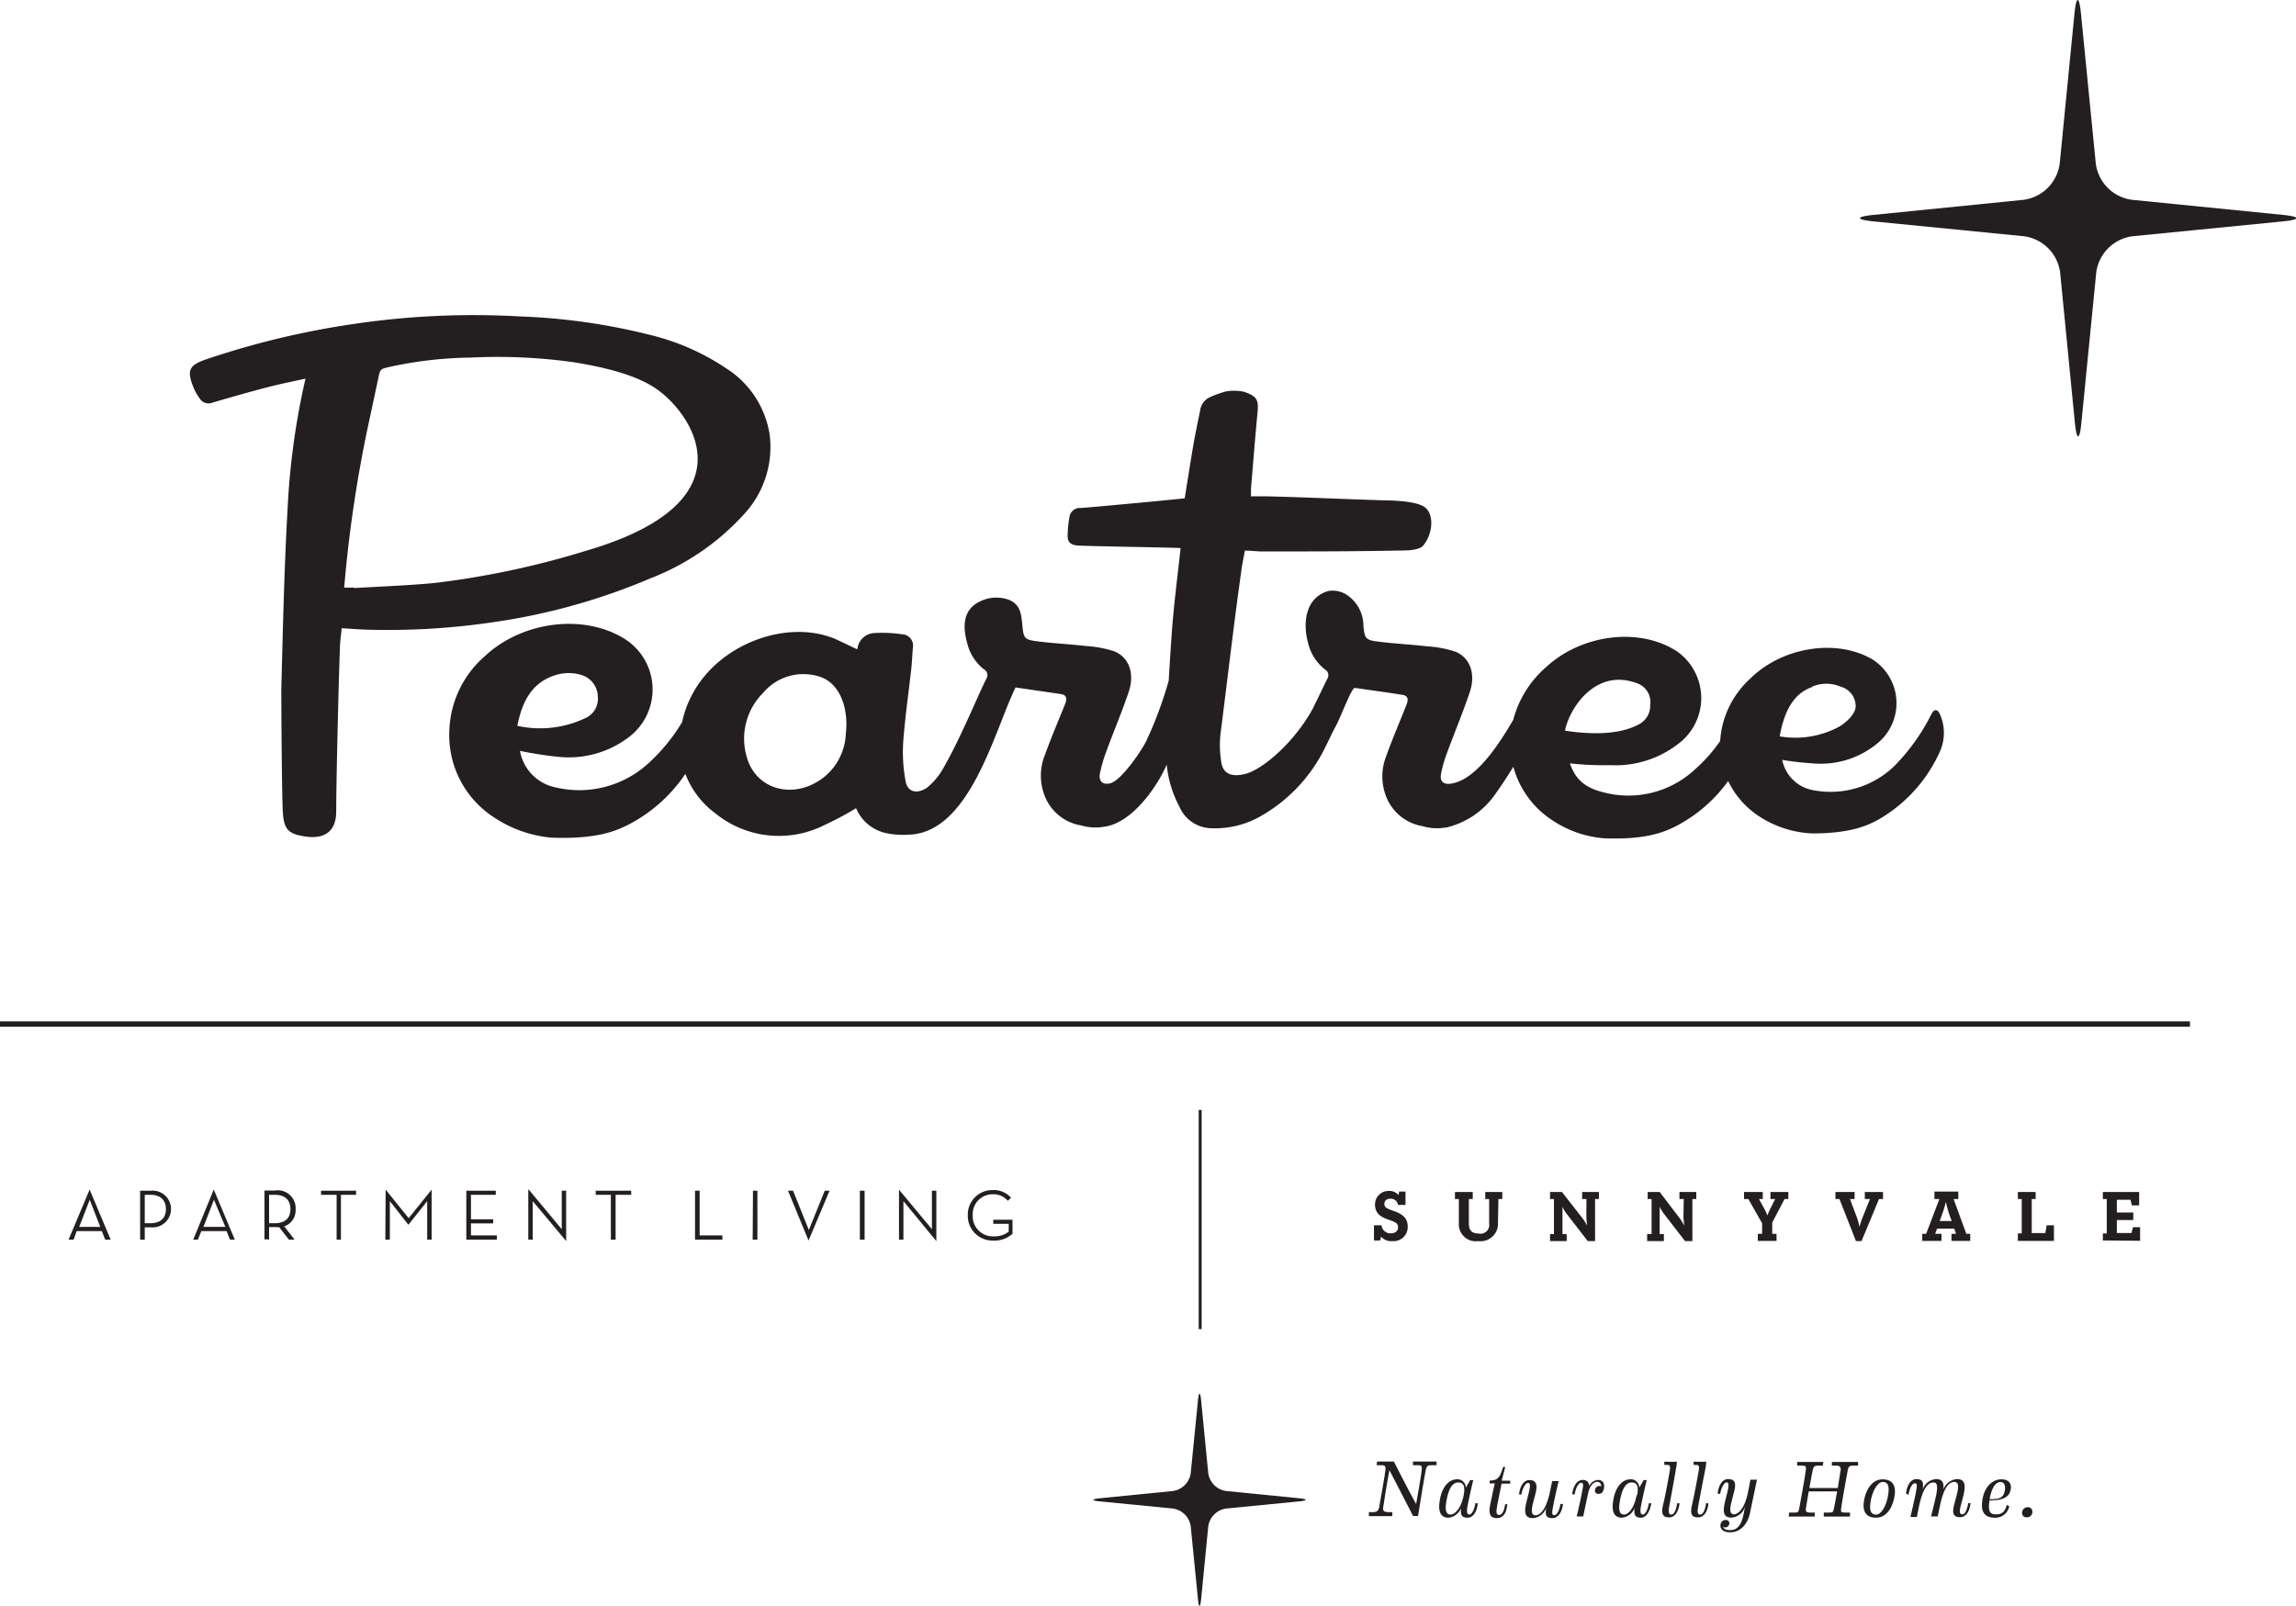 <?xml version="1.0" encoding="UTF-8"?> <svg xmlns="http://www.w3.org/2000/svg" viewBox="0 0 218.26 152.68"><defs><style> .cls-1 { fill: #231f20; } </style></defs><title>logo-peartree-footer</title><g id="Layer_2" data-name="Layer 2"><g id="Images"><rect class="cls-1" y="97.11" width="208.18" height="0.51"></rect><g><path class="cls-1" d="M132.89,114.56a.68.68,0,0,0-.7-.59c-.35,0-.59.17-.59.49s.19.42.66.59l.29.11c.81.28,1.27.7,1.27,1.45a1.34,1.34,0,0,1-1.46,1.39,1.26,1.26,0,0,1-1.07-.42l-.09.36h-.59V116.5h.72a.84.84,0,0,0,.88.76c.43,0,.69-.22.69-.57s-.21-.48-.75-.67l-.29-.11c-.73-.26-1.15-.63-1.15-1.41a1.29,1.29,0,0,1,1.33-1.27,1.14,1.14,0,0,1,.9.39l.07-.33h.6v1.27Z"></path><path class="cls-1" d="M142.4,116.26a1.66,1.66,0,0,1-1.88,1.74,1.61,1.61,0,0,1-1.84-1.7V114h-.37v-.67H140V114h-.37v2.34c0,.68.33.94.93.94a.83.83,0,0,0,1-.94V114h-.37v-.67h1.62V114h-.37Z"></path><path class="cls-1" d="M150.81,114h-.41v-.67H152V114h-.37v4h-.7l-2-2.59a3.47,3.47,0,0,1-.4-.67s0,.53,0,.91v1.68h.4v.67h-1.58v-.67h.37V114h-.37v-.67h1.13l2,2.56a5.52,5.52,0,0,1,.4.65,8.37,8.37,0,0,1-.08-.85Z"></path><path class="cls-1" d="M160.06,114h-.41v-.67h1.6V114h-.37v4h-.7l-2-2.59a3.75,3.75,0,0,1-.41-.67s0,.53,0,.91v1.68h.4v.67h-1.59v-.67H157V114h-.37v-.67h1.14l1.95,2.56a7.42,7.42,0,0,1,.4.65,7.47,7.47,0,0,1-.09-.85Z"></path><path class="cls-1" d="M170,114h-.36l-1.17,2.24v1.07h.41v.67h-1.78v-.67h.41v-1L166.2,114h-.41v-.67h1.78V114h-.36l.5.91c.17.33.29.62.31.65a4,4,0,0,1,.28-.66l.45-.9h-.45v-.67H170Z"></path><path class="cls-1" d="M176.3,114h-.44l.68,1.81c.11.31.23.84.23.84a7.37,7.37,0,0,1,.26-.83l.73-1.82h-.49v-.67H179V114h-.38l-1.66,4h-.53l-1.57-4h-.38v-.67h1.82Z"></path><path class="cls-1" d="M183.89,113.29h2.27V114h-.45l1.21,3.31h.37v.67h-1.78v-.67h.43l-.17-.5h-1.63l-.18.5h.6v.67h-1.83v-.67h.37l1.26-3.31h-.47Zm.5,2.8h1.14l-.24-.66a10.74,10.74,0,0,1-.31-1.16s-.18.7-.35,1.16Z"></path><path class="cls-1" d="M191.82,117.27h.37V114h-.37v-.67h1.69V114h-.37v3.24h1.29l.13-.74h.69v1.48h-3.43Z"></path><path class="cls-1" d="M199.9,117.94v-.67h.37V114h-.37v-.67h3.45v1.28h-.69l-.13-.54h-1.3v1.21h1.56V116h-1.56v1.23h1.4l.13-.55h.68v1.29Z"></path></g><g><path class="cls-1" d="M7,117.86H6.52l2-4.76h0l2,4.76H10l-.32-.81H7.29Zm1.53-3.79-1,2.58H9.53Z"></path><path class="cls-1" d="M13.76,117.86h-.44v-4.65h1a1.75,1.75,0,1,1,0,3.48h-.56Zm.53-1.56c1.06,0,1.48-.57,1.48-1.34s-.42-1.36-1.48-1.36h-.53v2.7Z"></path><path class="cls-1" d="M18.81,117.86h-.44l1.95-4.76h0l2,4.76h-.46l-.32-.81h-2.4Zm1.53-3.79-1,2.58h2.08Z"></path><path class="cls-1" d="M28,117.86h-.54l-.93-1.19a2.3,2.3,0,0,1-.38,0h-.57v1.17h-.44v-4.65h1A1.7,1.7,0,0,1,28.1,115a1.6,1.6,0,0,1-1.08,1.6Zm-1.88-1.56c1.06,0,1.49-.56,1.49-1.34s-.43-1.36-1.49-1.36h-.54v2.7Z"></path><path class="cls-1" d="M32,113.6H30.52v-.39h3.33v.39H32.41v4.26H32Z"></path><path class="cls-1" d="M36.66,113.11h0l2.19,2.71,2.18-2.71h0v4.75h-.42V114.2l-1.79,2.25h0l-1.76-2.25v3.66h-.43Z"></path><path class="cls-1" d="M44.33,113.21h2.8v.39H44.77v2.33h2.11v.39H44.77v1.14h2.46v.4h-2.9Z"></path><path class="cls-1" d="M50.64,114.2v3.66h-.42v-4.75h.05l3.13,3.76v-3.66h.42V118h0Z"></path><path class="cls-1" d="M58.07,113.6H56.63v-.39H60v.39H58.52v4.26h-.45Z"></path><path class="cls-1" d="M66.07,113.21h.44v4.25h2.16v.4h-2.6Z"></path><path class="cls-1" d="M71.58,113.21H72v4.65h-.45Z"></path><path class="cls-1" d="M74.91,113.21h.48l1.5,3.74,1.51-3.74h.46l-2,4.74h0Z"></path><path class="cls-1" d="M81.74,113.21h.45v4.65h-.45Z"></path><path class="cls-1" d="M85.88,114.2v3.66h-.42v-4.75h0l3.13,3.76v-3.66h.42V118h0Z"></path><path class="cls-1" d="M92,115.53a2.33,2.33,0,0,1,2.36-2.38,2.19,2.19,0,0,1,1.75.73l-.31.29a1.77,1.77,0,0,0-1.45-.62,1.88,1.88,0,0,0-1.88,2,1.91,1.91,0,0,0,2,2,2.14,2.14,0,0,0,1.42-.45v-.74H94.42v-.39h1.83v1.33a2.55,2.55,0,0,1-1.84.65A2.35,2.35,0,0,1,92,115.53Z"></path></g><rect class="cls-1" x="113.95" y="105.53" width="0.28" height="20.84"></rect><g><path class="cls-1" d="M134.62,143c.21-1.15.52-3,.54-3.31s-.06-.38-.33-.38h-.51l0-.35,1.13,0,1.11,0,0,.35H136c-.27,0-.37.09-.45.38s-.58,3.39-.75,4.45h-.47c-.15-.32-1.6-3.09-2.25-4.36-.24,1.25-.57,3.32-.6,3.59s.11.4.45.4h.42l0,.38-1.12,0-1.1,0,0-.38h.38c.34,0,.52-.12.58-.4s.61-3.39.62-3.68-.07-.38-.34-.38h-.51l.05-.35h1.59C132.68,139.32,134.05,142,134.62,143Z"></path><path class="cls-1" d="M139.51,144.3c-.51,0-.72-.23-.61-.94a1.44,1.44,0,0,1-1.22.94c-.59,0-1-.4-.83-1.53.18-1.37.87-2.12,1.65-2.12a.79.79,0,0,1,.84.8c.13-.24.31-.52.42-.73h.29c-.14.56-.41,1.78-.53,2.39s-.08.88.15.89.48-.45.58-1.07l.23,0C140.39,143.81,140,144.3,139.51,144.3Zm-.37-2.14c.15-.83,0-1.21-.51-1.21s-.91.46-1.14,1.81c-.15.89,0,1.24.41,1.24S138.91,143.38,139.14,142.16Z"></path><path class="cls-1" d="M143.29,143c-.07.81-.35,1.34-1,1.34s-.79-.43-.65-1.19c.09-.46.33-1.5.45-2.11h-.48l0-.27c.82,0,1-.38,1.27-1.29h.21c-.1.38-.27,1-.34,1.3l.81,0,0,.28h-.82l-.42,2.09c-.13.7-.06.89.19.89s.49-.36.56-1Z"></path><path class="cls-1" d="M148.58,143c-.07.6-.37,1.34-1,1.34s-.71-.32-.59-1a1.45,1.45,0,0,1-1.28,1c-.69,0-.88-.44-.6-1.55l.22-.87c.17-.7.13-.93-.08-.93s-.52.48-.62,1.1l-.23,0c.06-.57.33-1.37,1-1.37s.76.52.58,1.22l-.23.89c-.24.92-.14,1.24.22,1.24s.93-.38,1.32-2l.26-1.25h.62c-.14.54-.4,1.7-.5,2.24-.17.82-.15,1,.09,1s.48-.45.58-1.07Z"></path><path class="cls-1" d="M152.22,141.32c0-.27-.15-.43-.39-.43s-.68.23-.86,1.08l-.47,2.21h-.62c.14-.53.38-1.66.49-2.2.15-.76.19-1-.06-1s-.52.48-.62,1.1l-.24,0c.07-.6.36-1.37,1-1.37a.56.56,0,0,1,.62.59,1,1,0,0,1,.84-.59c.4,0,.63.26.57.73s-.26.59-.52.59a.3.3,0,0,1-.33-.39A.42.42,0,0,1,152.22,141.32Z"></path><path class="cls-1" d="M156,144.3c-.51,0-.72-.23-.61-.94a1.44,1.44,0,0,1-1.22.94c-.59,0-1-.4-.83-1.53.18-1.37.87-2.12,1.65-2.12a.79.79,0,0,1,.84.8c.13-.24.31-.52.42-.73h.29c-.14.56-.41,1.78-.53,2.39s-.08.88.15.89.48-.45.58-1.07l.23,0C156.83,143.81,156.43,144.3,156,144.3Zm-.37-2.14c.15-.83,0-1.21-.51-1.21s-.91.46-1.14,1.81c-.15.89,0,1.24.41,1.24S155.35,143.38,155.58,142.16Z"></path><path class="cls-1" d="M158.71,143.06c-.13.69-.11.93.16.94s.47-.43.56-1.07l.23,0c-.06.64-.36,1.34-1,1.34s-.76-.4-.56-1.21.56-2.76.66-3.41c0-.24,0-.37-.29-.37h-.26l0-.31a11.81,11.81,0,0,0,1.19,0,3.51,3.51,0,0,1-.09.71C159.13,140.82,158.87,142.16,158.71,143.06Z"></path><path class="cls-1" d="M161.46,143.06c-.13.69-.11.93.16.94s.47-.43.56-1.07l.23,0c-.06.64-.35,1.34-1,1.34s-.75-.4-.56-1.21.56-2.76.66-3.41c0-.24,0-.37-.28-.37H161l0-.31a11.81,11.81,0,0,0,1.19,0,3.41,3.41,0,0,1-.08.71C161.88,140.82,161.63,142.16,161.46,143.06Z"></path><path class="cls-1" d="M163.28,142c.06-.57.33-1.37,1-1.37s.78.41.56,1.22l-.23.89c-.24.92-.12,1.24.22,1.24s1-.43,1.34-2.11l.23-1.18.31,0,.31,0c-.06.26-.58,2.77-.63,3-.24,1.31-1,2-1.93,2-.75,0-1-.42-.89-.82a.47.47,0,0,1,.47-.35.31.31,0,0,1,.34.39.39.39,0,0,1-.58.26c.06.19.26.31.66.31.76,0,1.1-.57,1.3-1.57l.13-.69a1.46,1.46,0,0,1-1.3,1.07c-.68,0-.88-.4-.6-1.55l.22-.87c.16-.69.13-.93-.08-.93s-.51.48-.61,1.1Z"></path><path class="cls-1" d="M170.09,143.81h.44c.34,0,.42,0,.49-.3s.63-3.49.65-3.78,0-.38-.32-.38h-.51l0-.35,1.24,0,1.25,0-.05.35h-.5c-.27,0-.38.09-.45.38s-.18.92-.33,1.75h2.7c.13-.83.26-1.61.28-1.75s-.06-.38-.33-.38h-.51l0-.35,1.25,0,1.24,0,0,.35h-.52c-.27,0-.38.09-.45.38s-.64,3.53-.65,3.78,0,.3.39.3h.46l0,.38-1.24,0-1.25,0,0-.38h.46c.34,0,.42,0,.49-.3s.17-.89.32-1.71c-.76,0-2,0-2.7,0-.14.82-.27,1.59-.28,1.71s0,.3.39.3h.46l0,.38-1.24,0-1.24,0Z"></path><path class="cls-1" d="M177.19,142.71c.13-.9.68-2.06,1.77-2.06.77,0,1.28.41,1.16,1.44s-.68,2.21-1.78,2.21C177.54,144.3,177,143.86,177.19,142.71Zm2.32-.71c.11-.84-.11-1.1-.55-1.1s-1,.82-1.16,2c-.11.82.11,1.11.55,1.11S179.33,143.29,179.51,142Z"></path><path class="cls-1" d="M181.19,142c.06-.57.33-1.37,1-1.37s.66.42.58,1a1.45,1.45,0,0,1,1.28-1c.56,0,.76.29.69,1a1.48,1.48,0,0,1,1.29-1c.69,0,.88.42.62,1.53l-.23.88c-.17.65-.16.93.11.94s.47-.45.57-1.07l.22,0c-.06.63-.34,1.34-1,1.34s-.76-.4-.55-1.21l.24-.91c.24-.92.12-1.23-.23-1.23-.5,0-1,.5-1.37,2.28l-.21,1h-.63c.12-.49.38-1.52.48-2,.18-.93.09-1.23-.25-1.23-.51,0-1,.5-1.38,2.28l-.2,1h-.61c.12-.53.38-1.64.49-2.2.14-.76.18-1-.07-1s-.5.45-.61,1.1Z"></path><path class="cls-1" d="M191,143.21a1.33,1.33,0,0,1-1.36,1.09c-1.05,0-1.39-.62-1.17-1.82s1-1.83,1.78-1.83,1,.48.88,1c-.16.93-1.25,1-2,1-.16,1,0,1.33.59,1.33s.86-.21,1.05-.9Zm-.43-1.45c.09-.42,0-.85-.39-.85s-.8.33-1.05,1.63C190.08,142.55,190.43,142.41,190.58,141.76Z"></path><path class="cls-1" d="M192.67,144.26a.4.4,0,0,1-.44-.48.52.52,0,0,1,.53-.48.42.42,0,0,1,.44.48A.5.5,0,0,1,192.67,144.26Z"></path></g><path class="cls-1" d="M111.51,141.76a2,2,0,0,0,1.68-1.68l.69-6.93c.08-.85.22-.85.3,0l.68,6.93a2,2,0,0,0,1.68,1.68l6.94.69c.84.08.84.22,0,.3l-6.94.68a2,2,0,0,0-1.68,1.68l-.68,6.94c-.09.84-.22.84-.3,0l-.69-6.94a2,2,0,0,0-1.68-1.68l-6.93-.68c-.85-.08-.85-.22,0-.3Z"></path></g><g id="Content"><g><path class="cls-1" d="M192.34,19a4,4,0,0,0,3.46-3.46L197.2,1.3c.17-1.73.45-1.73.62,0l1.41,14.27A4,4,0,0,0,202.69,19L217,20.43c1.73.17,1.73.45,0,.62l-14.27,1.41a4,4,0,0,0-3.46,3.46l-1.41,14.27c-.17,1.73-.45,1.73-.62,0l-1.4-14.27a4,4,0,0,0-3.46-3.46l-14.27-1.41c-1.73-.17-1.73-.45,0-.62Z"></path><path class="cls-1" d="M61.8,55a23.42,23.42,0,0,0,9-6.19,9.37,9.37,0,0,0,2.35-7.58A9.13,9.13,0,0,0,69,35a22.4,22.4,0,0,0-7.25-3.17,59,59,0,0,0-12.22-1.74,77.74,77.74,0,0,0-15.83.7,79.66,79.66,0,0,0-14,3.34c-1.77.6-2,1.06-1.23,2.89a5,5,0,0,0,.49.83,1,1,0,0,0,1.27.42c1.72-.5,3.45-1,5.19-1.45,1.17-.31,2.36-.54,3.62-.82l-.11.49a70.3,70.3,0,0,0-1.6,12.06c-.32,5.67-.44,11.35-.59,17,0,1.47.05,10.24.15,11.71s.45,2,1.9,2.23c1.6.32,3.19-.07,3.17-2.38,0-2.69.24-12.68.35-15.38,0-.64.11-1.29.17-2,.87.05,1.67.12,2.47.14A68.77,68.77,0,0,0,47,59.14,59.64,59.64,0,0,0,61.8,55Zm-28.14.87c-.3,0-.8,0-.94,0a124.21,124.21,0,0,1,2.45-16.21L36,35.78c.13-.7.28-.71.92-.87A37.83,37.83,0,0,1,44.71,34a51.93,51.93,0,0,1,9.82.44c2.53.41,5.93,1.12,8,2.63,3.31,2.38,9.05,10.65-6.8,15.29A81.42,81.42,0,0,1,41.3,55.43C38.76,55.67,36.21,55.76,33.66,55.91Z"></path><path class="cls-1" d="M184.45,68c-.07-.19-.22-.48-.44-.48s-.36.29-.46.48a19.34,19.34,0,0,1-3.44,4.8,8.71,8.71,0,0,1-7.63,2.35,3.65,3.65,0,0,1-3.06-2.9,29.78,29.78,0,0,0,3.23.35,8.41,8.41,0,0,0,5.8-1.91,4.93,4.93,0,0,0-.46-8c-3.41-2-8.6-1.19-11.66,1.88a8.74,8.74,0,0,0-2.81,5.88,14.69,14.69,0,0,1-2.37,2.68,9.28,9.28,0,0,1-8.27,2.31c-1.69-.36-3-.94-3.64-2.86a30.24,30.24,0,0,0,3.86.17,9.69,9.69,0,0,0,6.4-2,5.43,5.43,0,0,0,0-8.76c-3.53-2.39-9.1-1.74-12.54,1.45a10,10,0,0,0-3.11,5c-1.52,2.61-3.6,5.68-5.87,6.06-.72.12-1.12-.16-1-.89a12.19,12.19,0,0,1,.62-2.14c.7-1.91,1.49-3.78,2.13-5.7.57-1.72,0-3.26-1.38-3.81a10.57,10.57,0,0,0-2.71-.51c-1.54-.18-3.1-.25-4.65-.45-1.19-.15-1.26-.31-1.38-1.48a3.54,3.54,0,0,0-1.49-2.9,2.46,2.46,0,0,0-1.84-.43c-2.24.64-2.45,3.11-1.92,5a4.55,4.55,0,0,0,1.59,2.46.63.63,0,0,1,.22.9c-.41.82-.87,1.81-1.41,2.89-1.7,3.08-4.63,5.66-6.34,6.13-1.22.33-2.14.08-2.32-1.09a10,10,0,0,1-.08-2.68c.71-5.57,1.22-10.1,2-15.67.08-.58.21-1.16.32-1.78.6,0,1.14.08,1.68.08,4.37,0,8.75,0,13.13-.09.53,0,1.76,0,2.15-.48.95-1.18,1-2.92.2-3.59s-3.35-.69-3.94-.7c-3.72-.11-7.4-.29-11.13-.38h-1.51c0-.29,0-.51,0-.73.2-2.4.39-4.8.62-7.21.11-1.2,0-1.56-1.28-2a4.61,4.61,0,0,0-1.47-.07,2.46,2.46,0,0,0-.47.1,9.72,9.72,0,0,0-1.23.45,1.61,1.61,0,0,0-1,1.27c-.22,1.11-.46,2.21-.65,3.32-.29,1.69-.55,3.38-.82,5.06-2.44.25-7.5.73-9.87.92a1,1,0,0,0-1.09.87,11,11,0,0,0-.17,1.81c0,.63.38.85,1,.89,1.62.08,8.92.18,9.74.24-.29,2.69-.64,5.32-.83,7.94-.11,1.56-.21,3.11-.3,4.66A37.59,37.59,0,0,1,109,70.38c-.42.92-2.4,3.83-3.45,4.09-.7.18-1.11-.16-1-.89a14.19,14.19,0,0,1,.62-2.14c.7-1.91,1.5-3.78,2.14-5.7.57-1.72,0-3.26-1.38-3.81a10.65,10.65,0,0,0-2.71-.51c-1.55-.18-3.11-.25-4.65-.45-1.19-.15-1.27-.31-1.38-1.48S97,57.44,95.83,57a3.57,3.57,0,0,0-2-.07c-2.24.64-2.41,2.34-1.88,4.25a4.49,4.49,0,0,0,1.59,2.46.63.63,0,0,1,.22.9c-.87,1.73-2.44,5.63-4.09,8.5a6.35,6.35,0,0,1-1.6,1.89c-1,.62-1.86.33-2-.76a14.94,14.94,0,0,1-.21-3.6c.17-2.34.51-4.67.77-7,.07-.65.09-1.31.15-2a1.07,1.07,0,0,0-1-1.26,12.71,12.71,0,0,0-2.69-.12,1.7,1.7,0,0,0-1.59,1.55c-.72-.33-1.41-.68-2.12-1-4.41-1.82-10.44.29-13.17,4.59a10.13,10.13,0,0,0-1.37,3.33,17.22,17.22,0,0,1-3.21,3.92,9.72,9.72,0,0,1-8.78,2.29,4.3,4.3,0,0,1-3.42-3.48,34.19,34.19,0,0,0,3.68.57,9.42,9.42,0,0,0,6.69-1.89,5.68,5.68,0,0,0-.29-9.24c-3.85-2.52-9.8-1.82-13.4,1.54a9.79,9.79,0,0,0-3.38,6.81A9.32,9.32,0,0,0,47,77.74a11.72,11.72,0,0,0,5.4,1.9c4.15.16,6-.57,7.23-1.18a14.57,14.57,0,0,0,5.52-4.88A8.43,8.43,0,0,0,68,77.33a9.59,9.59,0,0,0,10.38,1.11,29.79,29.79,0,0,0,3-1.6,4,4,0,0,0,3.07,2.41,7.54,7.54,0,0,0,1.89.11c5.89-.12,8.22-10,10.2-14l4.3.63c.53.08.64.4.39,1-.65,1.61-1.33,3.21-1.92,4.84a5.25,5.25,0,0,0,0,3.84,4.49,4.49,0,0,0,3.47,2.81,4.72,4.72,0,0,0,2.13.13c2.69-.31,5-3.78,5.81-5.5.07-.14.13-.28.19-.41a10.58,10.58,0,0,0,1.21,4A3.36,3.36,0,0,0,115,78.74a8.75,8.75,0,0,0,4.59-1,15.14,15.14,0,0,0,6.32-6.55L126,71a.41.41,0,0,1,.05-.09v0c.32-.65.62-1.31,1-2,.58-1.17,1.34-3.27,1.71-3.51,1.48.21,3,.42,4.53.66.54.08.64.4.39,1-.64,1.61-1.32,3.21-1.91,4.84a5.25,5.25,0,0,0,0,3.84,4.51,4.51,0,0,0,3.47,2.81,4.68,4.68,0,0,0,2.08.14l.12,0a7.85,7.85,0,0,0,4.57-3c.65-.9,1.27-1.84,1.85-2.79a8.81,8.81,0,0,0,3.57,5,10.39,10.39,0,0,0,5,1.8c3.88.16,5.64-.53,6.79-1.1a14.11,14.11,0,0,0,5.06-4.34,8.32,8.32,0,0,0,3.24,3.54,10,10,0,0,0,4.75,1.44c3.64,0,5.25-.74,6.3-1.32a14.06,14.06,0,0,0,5.93-6.68A4.37,4.37,0,0,0,184.45,68ZM52.87,64.17a4.11,4.11,0,0,1,2.59.07,2.2,2.2,0,0,1,1.37,2,2,2,0,0,1-1.11,2,10,10,0,0,1-6.54.77C49.64,66.65,50.6,64.84,52.87,64.17ZM80.4,69.82a5.57,5.57,0,0,1-1.88,3.91c-2.81,2.41-6.69,1.49-7.56-1.85a6.15,6.15,0,0,1,1.58-6,5,5,0,0,1,5.61-1.46C80,65.2,80.67,67.56,80.4,69.82ZM155.71,65A1.88,1.88,0,0,1,156.87,67a2,2,0,0,1-1.1,1.88c-2,1.08-4.91.91-7,.59C149.21,67.25,151.77,63.43,155.71,65Zm16.54.29a3.45,3.45,0,0,1,2.73,0,1.92,1.92,0,0,1,1.42,1.78c.06.77-.89,1.61-1.53,2a8.77,8.77,0,0,1-5.69.94C169.53,68.05,170.28,66,172.25,65.33Z"></path></g></g></g></svg> 